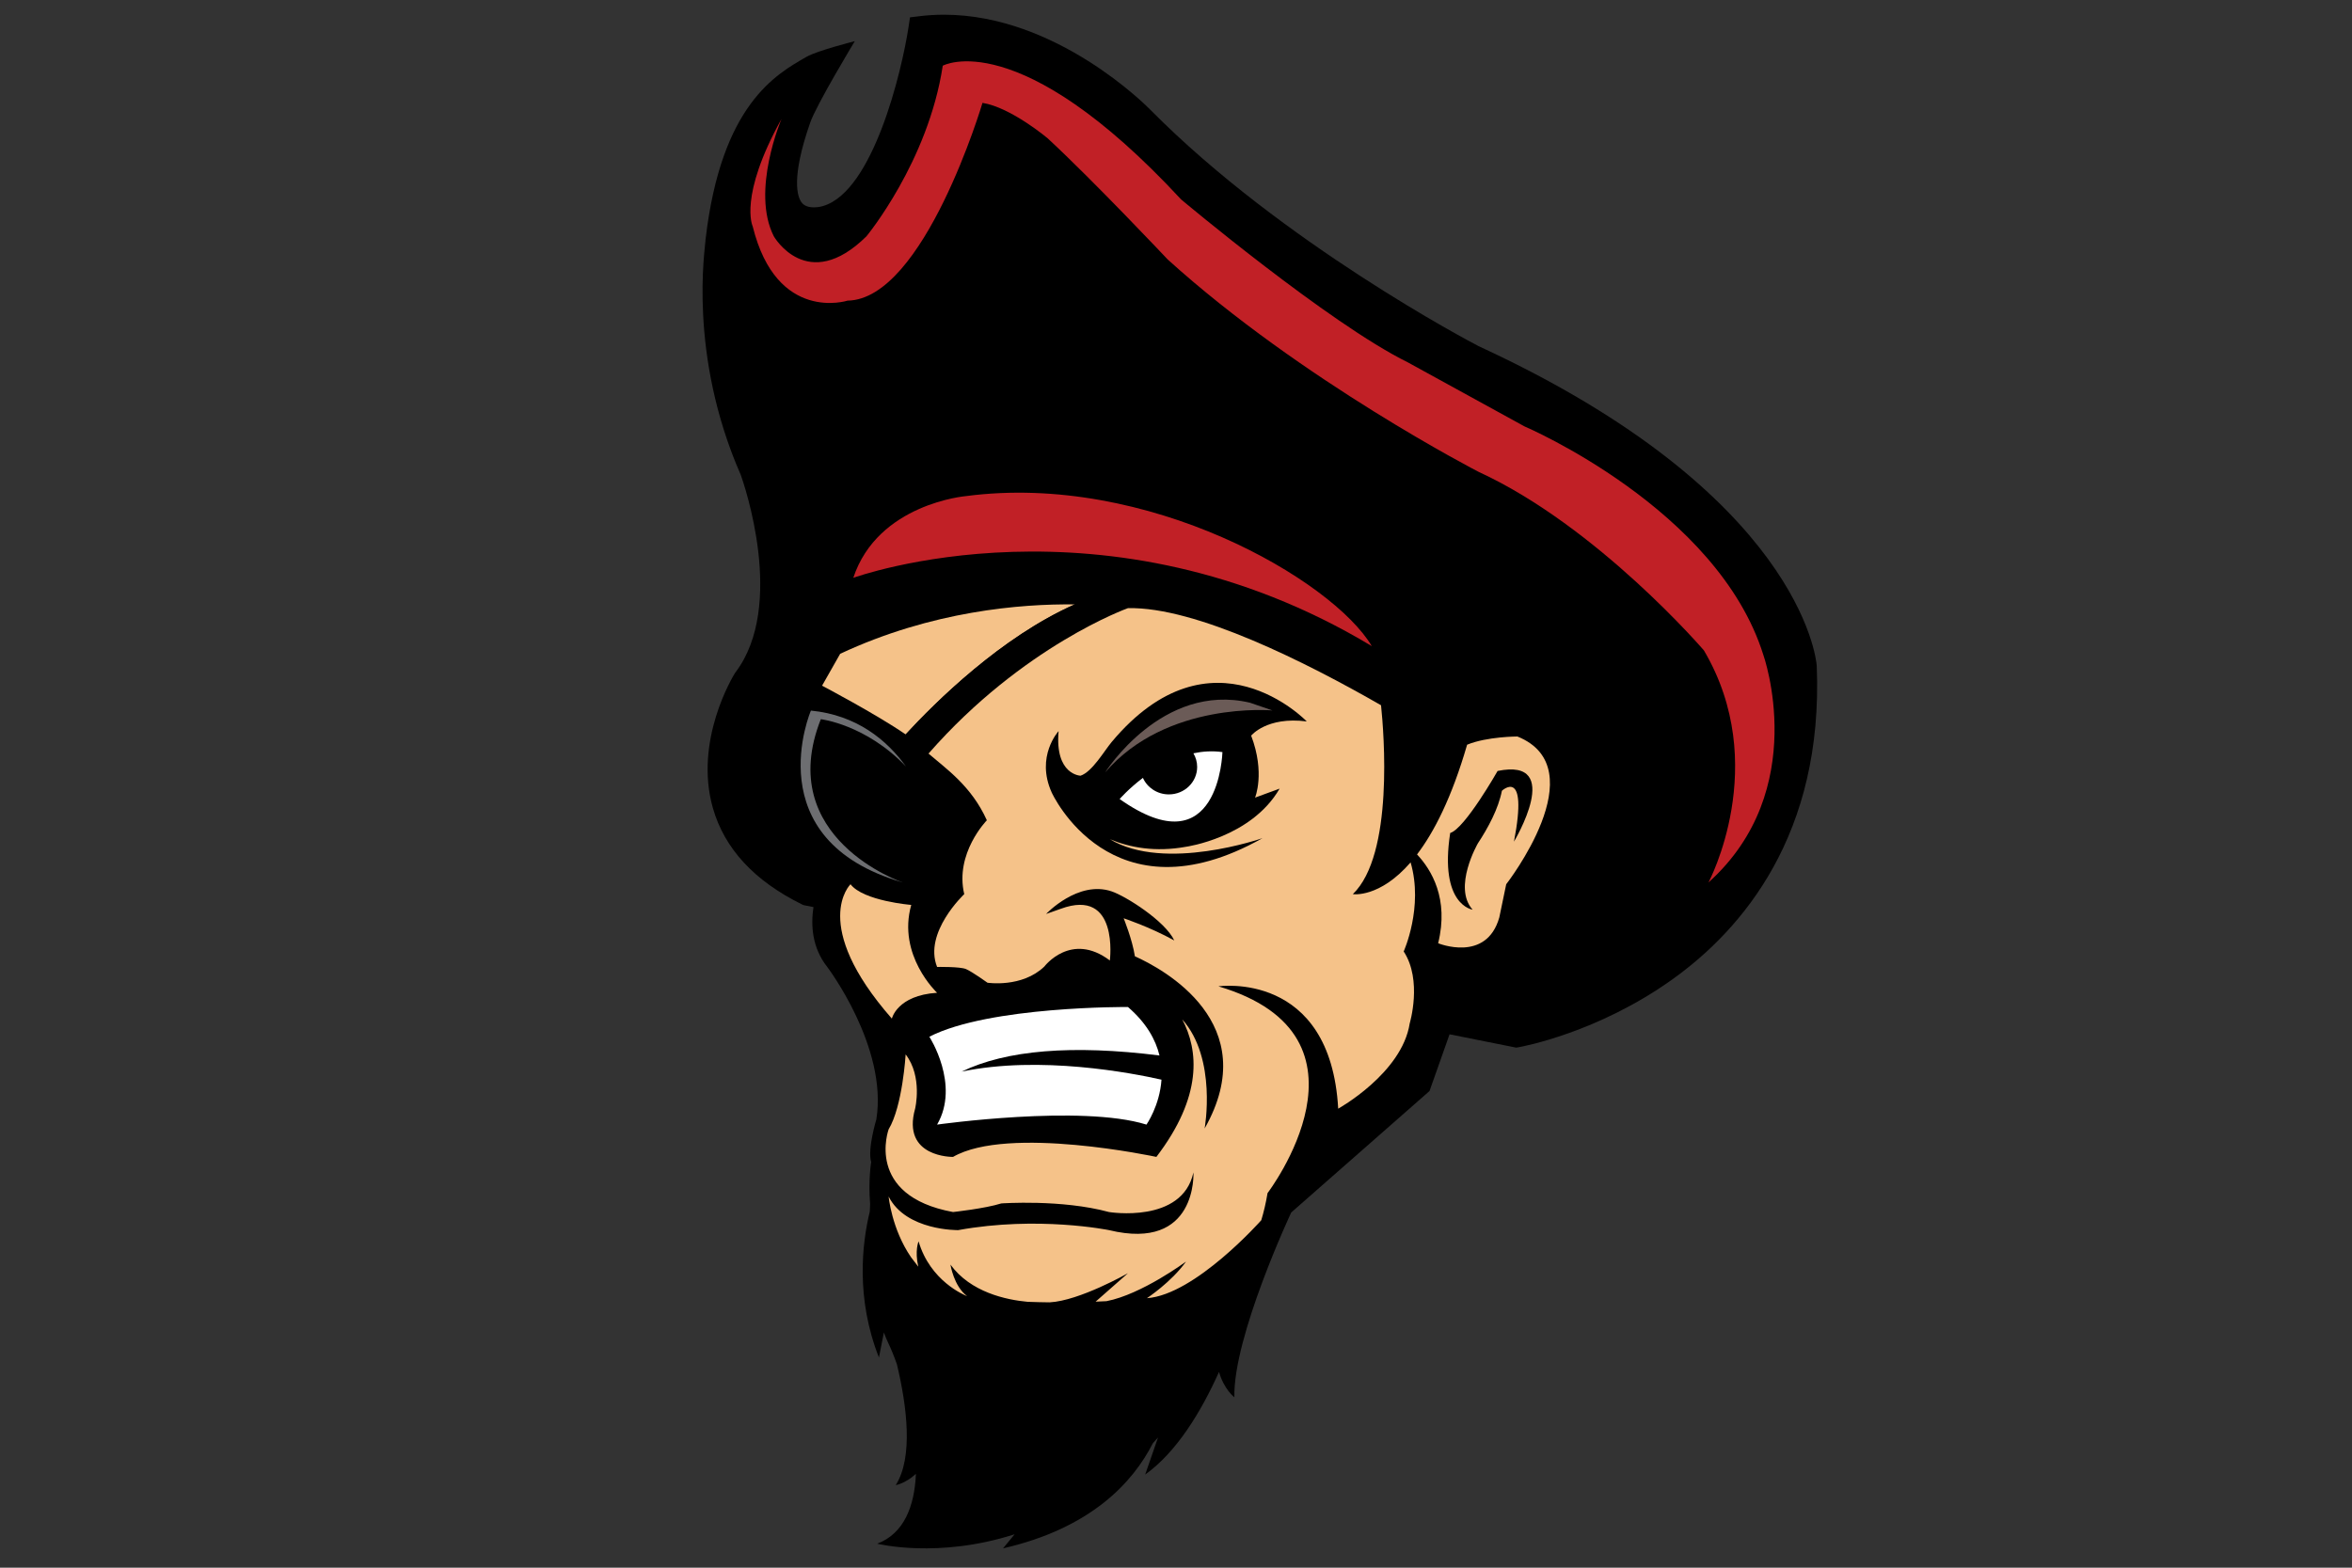 <?xml version="1.0" encoding="utf-8"?>
<!-- Generator: Adobe Illustrator 16.0.0, SVG Export Plug-In . SVG Version: 6.00 Build 0)  -->
<!DOCTYPE svg PUBLIC "-//W3C//DTD SVG 1.1//EN" "http://www.w3.org/Graphics/SVG/1.1/DTD/svg11.dtd">
<svg version="1.1" id="Layer_1" xmlns="http://www.w3.org/2000/svg" xmlns:xlink="http://www.w3.org/1999/xlink" x="0px" y="0px"
	 width="600px" height="400px" viewBox="0 0 600 400" enable-background="new 0 0 600 400" xml:space="preserve">
<rect x="0" y="0" width="600" height="400" fill="#333333" stroke="none"/>
<g>
	<path d="M463.454,169.902l-0.008-0.127c-0.142-1.77-4.422-43.75-86.243-81.448c-2.001-1.042-50.003-26.243-83.668-60.241
		c-0.968-0.992-24.018-24.333-52.718-24.333c-2.075,0-4.157,0.124-6.188,0.372l-2.484,0.304l-0.376,2.474
		c-1.738,11.401-9.033,41.83-21.75,45.646l-0.089,0.027c-0.01,0.004-1.053,0.334-2.318,0.334c-2.224,0-2.953-1.023-3.192-1.359
		c-0.966-1.361-2.684-6.043,2.235-20.171c1.507-4.492,11.409-20.875,11.409-20.875s-9.5,2.385-12.309,3.99
		c-7.774,4.441-21.76,12.199-25.747,46.487l-0.044,0.252l-0.003,0.256c-0.023,1.623-4.539,28.837,9.006,59.661
		c0.816,2.282,11.569,33.36-1.335,50.393l-0.171,0.248c-0.432,0.694-10.515,17.17-5.594,34.408
		c2.948,10.325,10.581,18.582,22.686,24.542l0.388,0.19l2.577,0.516c-0.72,4.764-0.315,10.41,3.514,15.269
		c0,0,15.495,20.442,12.529,38.904c0,0-2.308,7.585-1.319,10.882c0,0-0.77,4.586-0.269,10.675l0,0c0,0-0.043,0.71-0.082,1.933
		c-1.973,8.135-3.628,22.121,2.33,37.259c0,0,0.635-3.096,1.262-6.391c0.368,1.011,0.768,1.985,1.211,2.903
		c0.633,1.309,1.365,3.096,2.112,5.215c2.566,10.749,4.199,23.74-0.299,30.833c0,0,2.386-0.361,5.15-2.872
		c-0.354,8.155-2.968,15.205-9.875,17.818c0,0,15.476,3.898,35.054-2.406l-2.963,3.601c22.438-5.146,33.125-16.806,38.222-26.822
		c0.443-0.483,0.887-0.986,1.329-1.489l-3.284,9.477c7.983-5.724,14.2-15.869,18.835-26.191c1.285,4.493,3.914,6.465,3.914,6.465
		c-0.329-15.494,14.508-47.148,14.508-47.148l35.279-30.99l5.11-14.469l16.405,3.28l0.607,0.121l0.609-0.104
		c0.813-0.144,20.12-3.642,39.257-17.339C444.429,237.146,465.229,212.955,463.454,169.902z"/>
	<path fill="#C12026" d="M199.374,30.331c0,0-7.875,18.375-1.969,29.968c0,0,8.532,14.875,23.625,0c0,0,15.75-19.031,19.468-43.53
		c0,0,19.25-10.719,60.811,34.123c0,0,37.698,31.646,57.823,41.561l29.748,16.333c0,0,49.291,21,60.956,58.332
		c0,0,12.252,34.415-13.998,58.04c0,0,16.039-30.041-1.168-59.206c0,0-27.123-31.6-57.457-45.548c0,0-45.207-23.283-79.33-54.2
		c0,0-18.667-19.833-30.624-30.916c0,0-9.334-7.874-16.625-9.042c0,0-14.874,50.167-34.415,50.46c0,0-18.083,5.832-24.208-18.959
		C192.009,57.747,188.363,50.163,199.374,30.331z"/>
	<path fill="#C12026" d="M217.676,147.438c0,0,64.241-23.479,132.271,17.42c-10.001-16.863-57.171-44.4-103.544-38.274
		C246.403,126.583,223.946,128.48,217.676,147.438z"/>
	<path fill="#F5C289" d="M216.966,225.618c0,0-10.55,10.219,10.55,34.287c0,0,1.319-5.933,11.54-6.594
		c0,0-10.221-9.561-6.594-22.419C232.462,230.893,220.263,229.904,216.966,225.618z"/>
	<path fill="#FFFFFF" d="M245.321,273.424c11.37-5.502,28.203-6.905,50.467-4.113c-0.967-4.011-3.317-8.291-8.045-12.371
		c0,0-35.349-0.273-50.665,7.583c0,0,7.912,12.199,1.978,22.421c0,0,36.797-5.189,53.412,0c0,0,3.382-4.826,3.83-11.463
		C288.792,273.787,265.327,269.241,245.321,273.424z"/>
	<path fill="none" d="M234.254,323.178c-0.024-0.028-0.049-0.056-0.073-0.082l0.077,0.099
		C234.257,323.188,234.256,323.184,234.254,323.178z"/>
	<path fill="none" d="M246.712,330.708c-0.012-0.003-0.022-0.007-0.033-0.011c0.025,0.011,0.042,0.019,0.042,0.019
		C246.718,330.712,246.715,330.71,246.712,330.708z"/>
	<path fill="none" d="M282.264,331.994c-0.881,0.045-1.807,0.088-2.77,0.125l-0.214,0.188
		C280.23,332.308,281.231,332.193,282.264,331.994z"/>
	<path fill="none" d="M266.711,332.308c0.334,0.013,0.686,0.005,1.042-0.014c-1.828-0.019-3.703-0.064-5.611-0.136
		C264.873,332.408,266.711,332.308,266.711,332.308z"/>
	<path fill="#F5C289" d="M274.171,154.218c-13.824-0.167-36.493,1.678-59.843,12.602l-4.616,8.133c0,0,13.901,7.317,21.322,12.437
		C238.659,179.109,255.439,162.502,274.171,154.218z"/>
	<path d="M287.743,155.171l-6.155-3.738c-2.495,0.762-4.972,1.704-7.417,2.785c-18.732,8.285-35.512,24.892-43.137,33.171
		c-2.775,3.014-4.341,4.928-4.341,4.928l6.759,4.009c1.129-1.392,2.268-2.74,3.412-4.048
		C260.97,164.714,287.743,155.171,287.743,155.171z"/>
	<path fill="#6D6E71" d="M206.866,181.308c0,0-14.178,32.97,23.409,43.85c0,0-32.916-11.202-20.882-41.653
		c0,0,11.439,1.315,21.714,12.056C226.218,188.804,218.57,182.461,206.866,181.308z"/>
	<path fill="#F5C289" d="M345.112,228.144c10.496-10.106,7.928-41.15,7.194-48.197c-18.855-10.825-47.249-25.189-64.563-24.776
		c0,0-26.773,9.543-50.88,37.107c4.504,3.885,10.935,8.27,14.886,17.019c0,0-8.242,8.407-5.769,18.847c0,0-10.44,9.782-6.924,18.574
		c0,0,5.896-0.109,7.39,0.55c1.62,0.712,5.467,3.476,5.467,3.476s8.794,1.362,14.509-4.135c0,0,6.813-9.011,16.706-1.538
		c0,0,2.417-18.683-12.529-13.188l-3.737,1.319c0,0,8.144-8.66,16.705-5.77c3.646,1.227,13.683,7.583,15.991,12.527
		c-6.265-3.463-12.914-5.66-12.914-5.66s2.213,5.41,2.869,9.7c7.172,3.221,33.032,17.074,17.792,43.933
		c0,0,3.235-17.801-5.714-27.839c4.171,7.909,5.236,19.604-6.594,35.094c0,0-37.807-8.135-51.875,0c0,0-13.188,0.22-9.671-12.31
		c0,0,1.978-8.134-2.418-13.848c0,0-0.77,13.188-4.341,19.122c0,0-6.209,16.925,16.43,21.102c0,0,8.133-0.878,12.309-2.197
		c0,0,15.386-1.1,27.476,2.197c0,0,18.684,3.077,21.542-10.11c0,0,1.098,20.221-21.542,14.725c0,0-18.14-3.709-38.465,0
		c0,0-13.299,0.222-17.75-8.572c0,0,0.756,8.238,5.699,15.466l1.79,2.335c0.024,0.026,0.049,0.054,0.073,0.082
		c-0.944-4.07,0.076-6.452,0.076-6.452c2.962,10.16,11.704,13.724,12.349,13.972c0.011,0.004,0.021,0.008,0.033,0.011
		c-3.415-2.534-4.248-8.047-4.248-8.047c5.125,7.063,14.203,8.992,19.679,9.497c1.908,0.071,3.783,0.117,5.611,0.136
		c7.628-0.384,19.989-7.434,19.989-7.434l-8.249,7.259c0.963-0.037,1.889-0.08,2.77-0.125c8.991-1.724,20.29-10.103,20.29-10.103
		c-3.763,5.274-9.975,9.341-9.975,9.341c12.317-0.854,29.127-19.838,29.176-19.895c0.635-2.091,1.175-4.389,1.598-6.921
		c0,0,30.552-40.004-12.53-52.753c0,0,28.575-4.177,30.552,31.213c0,0,16.268-9.014,18.244-21.761c0,0,3.298-10.991-1.537-18.354
		c0,0,5.102-11.276,1.764-22.727C351.875,229.227,345.112,228.144,345.112,228.144z"/>
	<path fill="#F5C289" d="M387.093,187.92c0,0-7.76,0.002-12.828,2.094c-3.938,13.578-8.473,22.345-12.776,27.996
		c3.652,3.88,8.192,11.295,5.385,22.663c0,0,12.309,5.056,15.605-6.594l1.759-8.461C384.237,225.618,407.315,196.052,387.093,187.92
		z M386.215,214.746c3.736-19.335-3.076-12.978-3.076-12.978c-0.901,4.602-3.533,9.478-6.134,13.423l0,0
		c0,0-6.471,11.208-1.341,16.91c0,0-8.571-1.098-5.715-19.563c3.736-1.098,12.091-15.825,12.091-15.825
		C399.184,193.197,386.215,214.746,386.215,214.746z"/>
	<g>
		<path d="M333.353,184.074c0,0-24.207-25.325-49.786,5.276c-1.871,2.238-4.945,7.583-7.913,8.572c0,0-6.594-0.165-5.604-11.375
			c0,0-5.935,6.429-1.758,15.66c0,0,15.112,33.411,53.77,11.652c0,0-24.917,8.727-38.945,0.259
			c5.147,2.167,11.629,3.351,19.438,1.937c0,0,16.621-2.306,23.875-14.836l-6.264,2.3c0,0,2.637-6.257-0.99-15.817
			C319.175,187.701,323.132,182.754,333.353,184.074z"/>
		<path fill="#6B5B57" d="M281.917,197.098c0,0,14.508-23.079,36.928-17.805l5.771,1.979
			C324.615,181.272,297.579,178.799,281.917,197.098z"/>
		<path fill="#FFFFFF" d="M304.44,192.208c0.607,1.025,0.958,2.212,0.958,3.479c0,3.87-3.231,7.006-7.22,7.006
			c-2.965,0-5.51-1.736-6.621-4.217c-3.689,2.798-5.937,5.401-5.937,5.401c25.453,17.963,26.224-11.978,26.224-11.978
			C309.287,191.539,306.801,191.704,304.44,192.208z"/>
	</g>
</g>
</svg>
